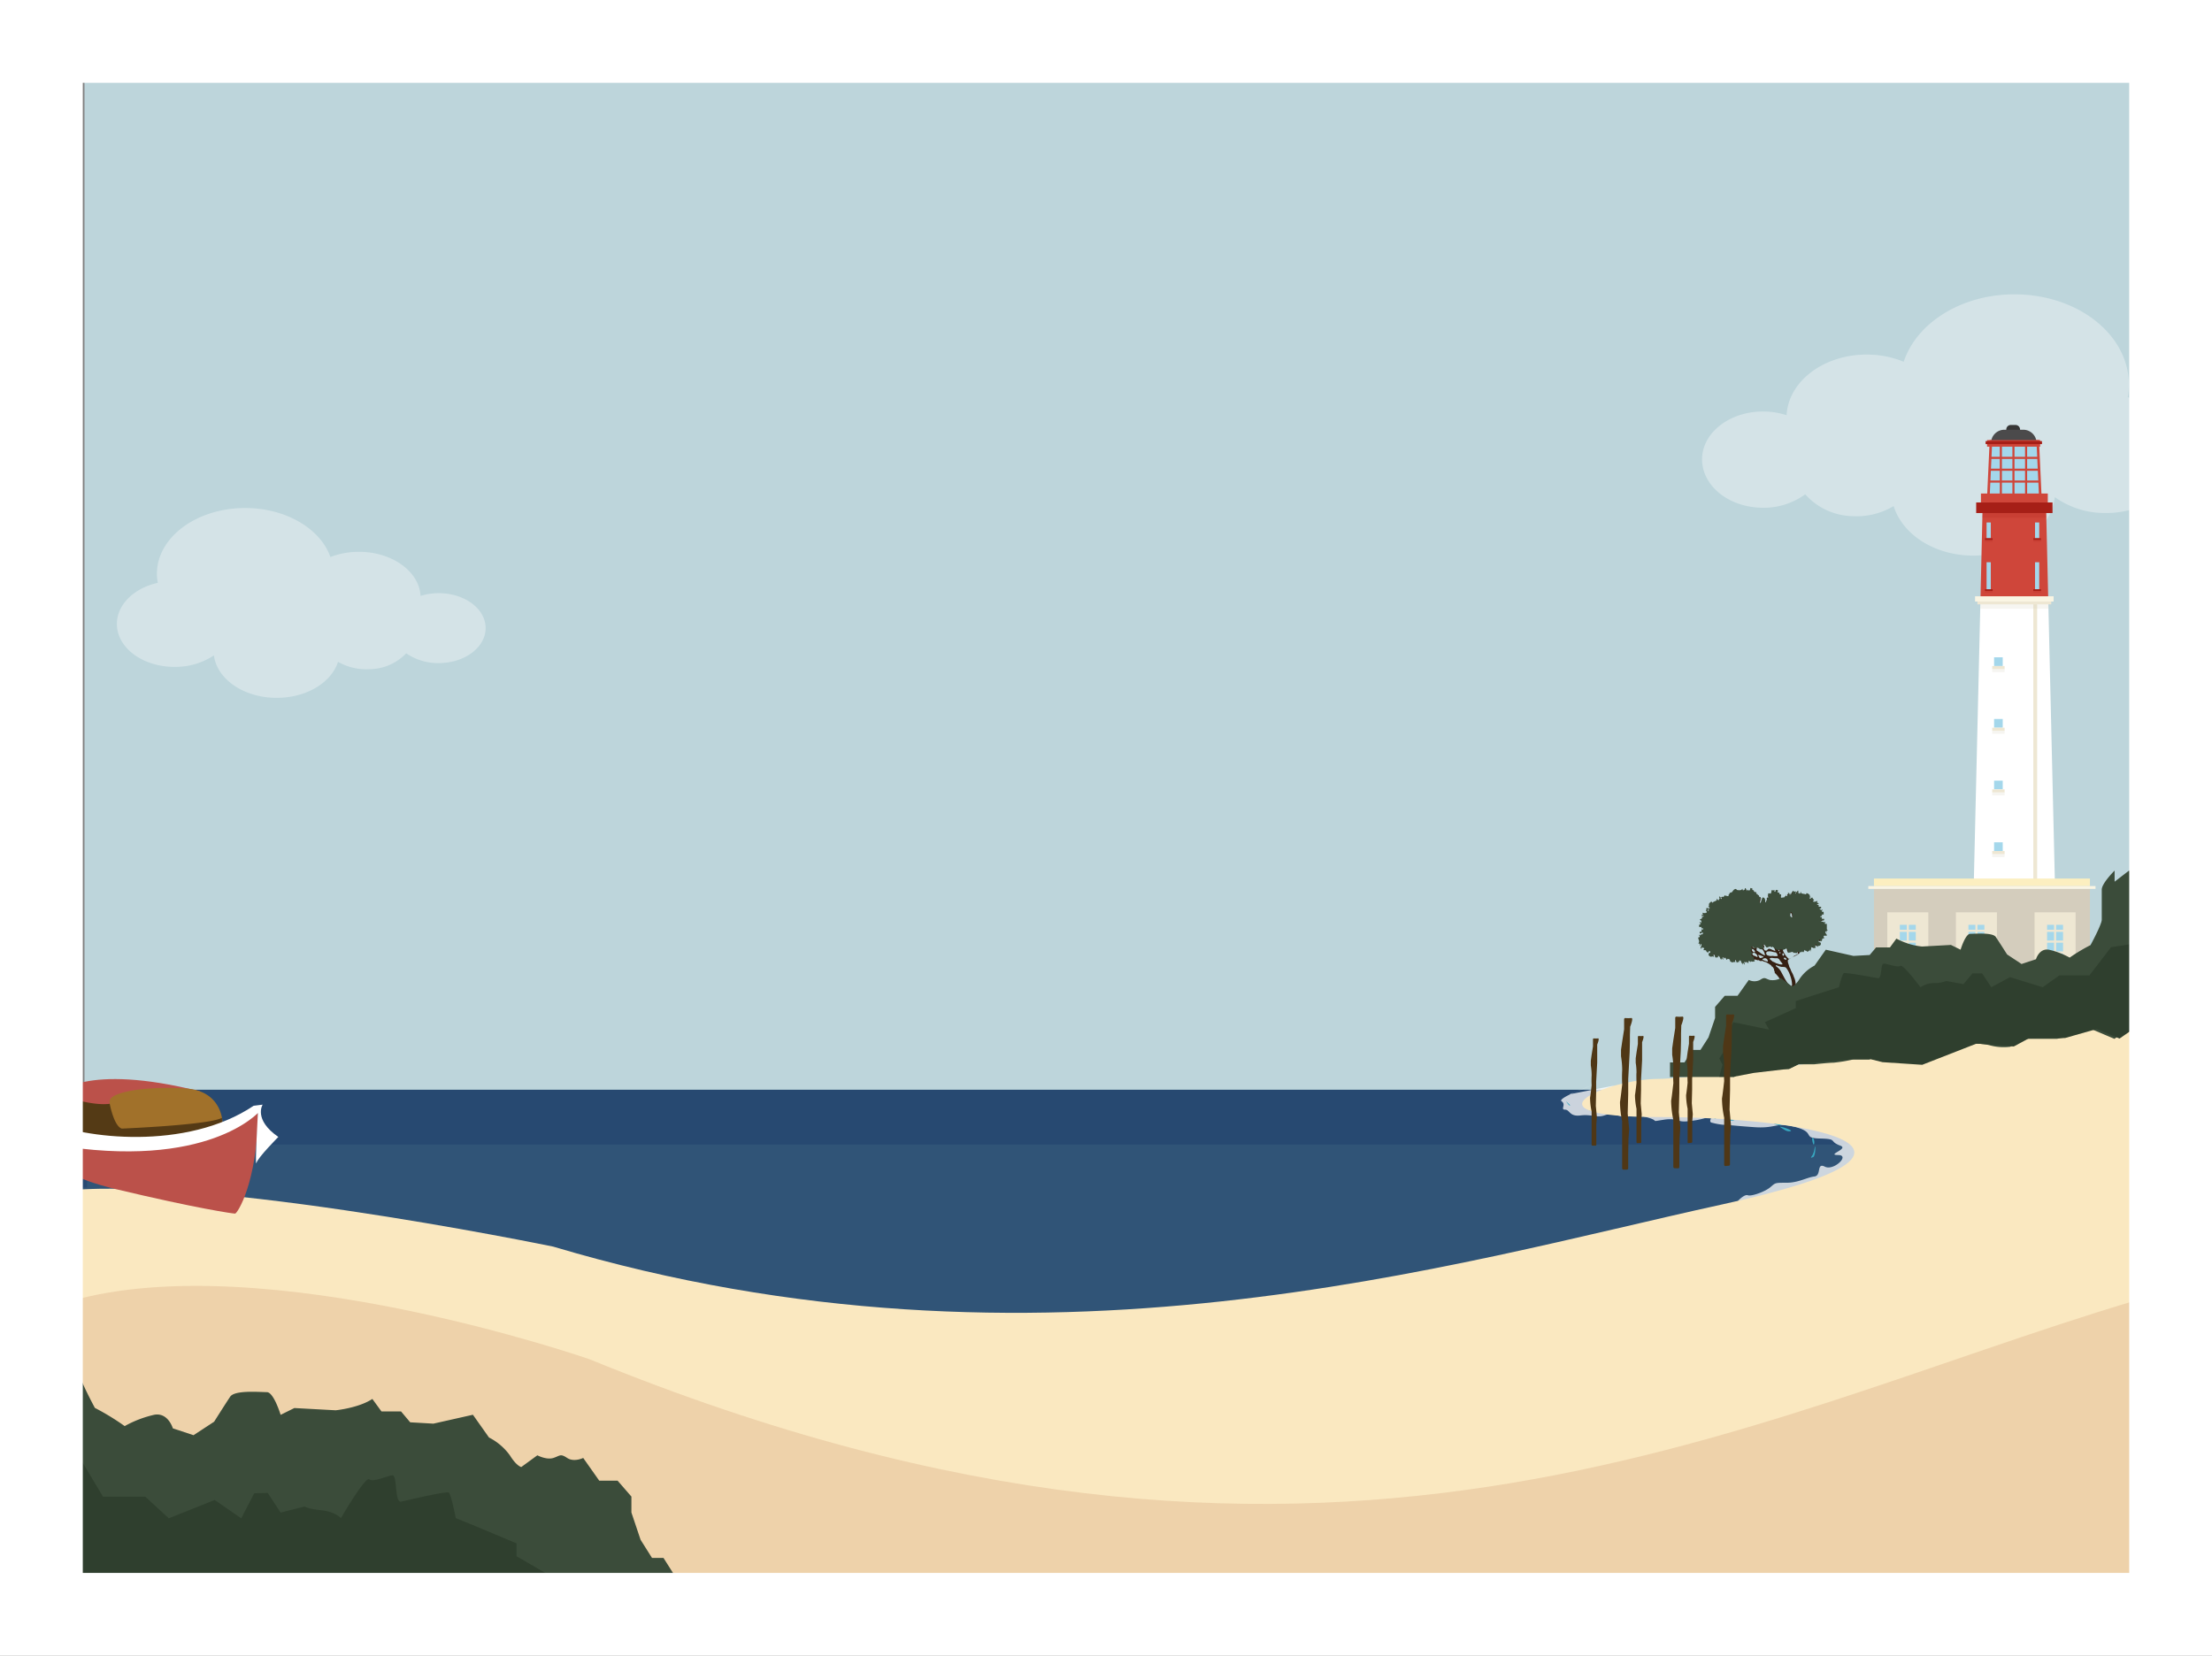 <svg xmlns="http://www.w3.org/2000/svg" xmlns:xlink="http://www.w3.org/1999/xlink" viewBox="0 0 530.08 396.85"><rect x="0" y="0" width="530.08" height="396.85" fill="#808080" stroke="none"/><defs><clipPath id="clip-path"><rect x="9.33" y="14.59" width="511.39" height="368.1" fill="none"/></clipPath><clipPath id="clip-path-2"><path d="M414.54,234.64l6-4.09-.29-1,.11-.49-.24-.6-.33-.87.44-.18.19-.17a1.69,1.69,0,0,1,.55-.07,1.11,1.11,0,0,0,.46-.08l.27.43.62-.1.26-.05,0-.73.25-.22.51.68.88-.24.42.24.15-.15,1.07.75,1-.13.52.09.67-.31.41.23s-.12,1,.16.79a2.38,2.38,0,0,1,.95-.18l.38.18.64.08.19-.33.62.18.54,0,2.08,1,4.73-3.87-.29-9.85-9.72-4-15.08.77-9.69,4.3,2.76,15.76Z" fill="none"/></clipPath></defs><g style="isolation:isolate"><g id="Cap_Ferret" data-name="Cap Ferret"><g clip-path="url(#clip-path)"><rect id="ciel" x="19.85" y="13.86" width="492.83" height="254.59" transform="matrix(1, 0, 0, 1, 0.39, -0.73)" fill="#bdd5db"/><polygon id="eau" points="377.31 261.19 19.51 261.19 19.91 359.11 508.39 359.11 507.99 261.19 377.31 261.19" fill="#274971"/><polygon id="eau-2" data-name="eau" points="378.62 266.04 20.82 266.04 21.22 359.11 509.71 359.11 509.31 266.04 378.62 266.04" fill="#274971"/><polygon id="eau-3" data-name="eau" points="378.62 274.33 20.82 274.33 21.22 359.11 509.71 359.11 509.31 274.33 378.62 274.33" fill="#305477"/><polygon id="eau-4" data-name="eau" points="376.91 284.65 19.11 284.65 19.51 358.99 507.99 358.99 507.59 284.65 376.91 284.65" fill="#305477"/><path d="M381.41,260.17s-8.36,3.05-7.19,3.8-.36,2,.82,2,1,1.72,3.7,1.39,3.81.62,5.71,0,1.8-.43,3.91.2.42,0,2.74,0,.53-.6,3.69.28.32,1.09,3.91.55,3.06.8,6.22.3a18.26,18.26,0,0,0,4.12-.83c2.22-.64-.21,1.07,1.37,1.28a15.15,15.15,0,0,0,2.53.45c1.17,0,2.12.21,7.5.58s5.06-1.33,9.92,0,1.37,2.62,5.8,2.72,1.93.64,4.86,1.71c2.11.78-3.49,2.25-.53,2.25s-1.06,3.86-3.17,2.79-.74,2.14-2.53,2.35-3.8,1.5-6.65,1.5-2.64,0-3.9,1.07-4.54,2.25-5.39,1.93-2.42,1.4-2.42,1.4H435.9l22-15.36-32.55-9.24-39-3-10.26,2" fill="#fff" opacity="0.76"/><path d="M381.11,266c1,.21,1.29.37.87.41S379.47,265.67,381.11,266Z" fill="#37a7c0"/><polygon id="eau-5" data-name="eau" points="376.91 297.74 19.11 297.74 19.51 359.05 507.99 359.05 507.59 297.74 376.91 297.74" fill="#305477"/><path d="M434.36,273.69c-.19-.77-.14-1.35.23-.76S434.74,275.27,434.36,273.69Z" fill="#37a7c0"/><path d="M426.81,270.29c-1.29-.74,3.24.65,2.27.84S427.46,270.66,426.81,270.29Z" fill="#37a7c0"/><path d="M412.6,268c2.18,1,3,.47,3,.47S411.67,267.58,412.6,268Z" fill="#37a7c0"/><path d="M411.38,267.61s.67.36,0,.4.11.33-.68,0S407.62,267.53,411.38,267.61Z" fill="#37a7c0"/><path d="M399.76,267a5.33,5.33,0,0,0-2.23-.49C396.49,266.58,398.44,267.14,399.76,267Z" fill="#37a7c0"/><path d="M375.35,264c-.25-.28.64,1.11.86,1S375.65,264.37,375.35,264Z" fill="#37a7c0"/><path d="M425.05,269.28c-1-.4,2.56.35,1.8.45A3.21,3.21,0,0,1,425.05,269.28Z" fill="#37a7c0"/><path d="M434.17,277.09s.42-.32.69-1.91.28,1.87-.34,2.15S433.89,277.53,434.17,277.09Z" fill="#37a7c0"/><path id="sable" d="M512.67,244.88S409.1,258.6,397.37,258.6s-34.36,9.14,0,9.14,77.93,7.31,15.09,21-163.41,44.8-279.89,10.06c0,0-91.84-19-122.66-12.56l8.46,96.42h494.3Z" fill="#fae8c0"/><path d="M509.89,95.22a15.26,15.26,0,0,0,.23-1.8c.85-12-10.72-22.17-25.85-22.84C471,70,459.44,76.94,456.2,86.71a23,23,0,0,0-7.81-1.7c-10.58-.47-19.65,5.93-20.24,14.29a1.69,1.69,0,0,1,0,.23,17.6,17.6,0,0,0-4.85-.88c-8.05-.36-15,4.51-15.4,10.87s5.72,11.81,13.77,12.16a16.92,16.92,0,0,0,10.93-3.2A15.65,15.65,0,0,0,444,123.72a17.28,17.28,0,0,0,9.79-2.42c2,6.48,9.13,11.46,18,11.85,10.56.47,19.64-5.76,20.62-14a20.52,20.52,0,0,0,11.25,3.8c9.89.43,18.36-5.55,18.92-13.36C523.07,102.92,517.63,97.07,509.89,95.22Z" fill="#fff" opacity="0.34"/><g id="phare"><rect x="449.07" y="213.06" width="51.76" height="24.37" fill="#d4cdbd"/><path d="M481.85,101.86H483a1.08,1.08,0,0,1,1.08,1.08v1.12a0,0,0,0,1,0,0h-3.3a0,0,0,0,1,0,0v-1.12A1.08,1.08,0,0,1,481.85,101.86Z" fill="#363636"/><polygon points="488.04 106.2 482.71 106.2 477.39 106.2 476.79 119.36 488.64 119.36 488.04 106.2" fill="#a4d7eb"/><polygon points="488.7 120.69 488.64 119.36 476.79 119.36 476.73 120.69 475.13 120.69 474.59 143.87 490.84 143.87 490.3 120.69 488.7 120.69" fill="#cf463a"/><polygon points="488.62 105.48 482.71 105.48 476.81 105.48 476.14 120.08 489.29 120.08 488.62 105.48" fill="#cf463a"/><polygon points="488.04 106.2 482.71 106.2 477.39 106.2 476.79 119.36 488.64 119.36 488.04 106.2" fill="#a4d7eb"/><polygon points="474.59 143.87 473.01 211.03 492.42 211.03 490.84 143.87 474.59 143.87" fill="#fff"/><rect x="487.26" y="144.52" width="0.92" height="66.52" fill="#eee7d3"/><rect x="473.57" y="120.43" width="18.29" height="2.54" fill="#a61f17"/><rect x="474.71" y="118.29" width="16.02" height="2.14" fill="#cf463a"/><path d="M480.33,103h4.51a3.2,3.2,0,0,1,3.2,3.2v0a0,0,0,0,1,0,0H477.13a0,0,0,0,1,0,0v0A3.2,3.2,0,0,1,480.33,103Z" fill="#4b4a4b"/><rect x="476.06" y="125.23" width="1.01" height="3.78" fill="#a4d7eb"/><rect x="476.06" y="134.76" width="1.01" height="6.67" fill="#a4d7eb"/><rect x="475.66" y="129.01" width="1.85" height="0.41" fill="#a61f17"/><rect x="475.66" y="141.23" width="1.85" height="0.41" fill="#a61f17"/><rect x="487.67" y="125.23" width="1.01" height="3.78" fill="#a4d7eb"/><rect x="487.67" y="134.76" width="1.01" height="6.67" fill="#a4d7eb"/><rect x="487.26" y="129.01" width="1.85" height="0.41" fill="#a61f17"/><rect x="487.26" y="141.23" width="1.85" height="0.41" fill="#a61f17"/><rect x="475.66" y="129.41" width="1.85" height="0.41" fill="#a61f17" opacity="0.16" style="mix-blend-mode:multiply"/><rect x="475.66" y="141.63" width="1.85" height="0.41" fill="#a61f17" opacity="0.16" style="mix-blend-mode:multiply"/><rect x="487.26" y="129.41" width="1.85" height="0.41" fill="#a61f17" opacity="0.16" style="mix-blend-mode:multiply"/><rect x="487.26" y="141.63" width="1.85" height="0.41" fill="#a61f17" opacity="0.16" style="mix-blend-mode:multiply"/><rect x="473.3" y="142.92" width="18.82" height="1.26" fill="#faf5e3"/><rect x="473.86" y="144.18" width="17.7" height="0.68" fill="#eee7d3"/><polygon points="474.55 145.92 490.88 145.92 490.87 144.86 474.56 144.86 474.55 145.92" fill="#d4cdbd" opacity="0.2" style="mix-blend-mode:multiply"/><rect x="477.86" y="157.55" width="2.07" height="2.09" fill="#a4d7eb"/><rect x="477.41" y="159.64" width="2.97" height="0.73" fill="#eee7d3"/><rect x="477.86" y="172.33" width="2.07" height="2.09" fill="#a4d7eb"/><rect x="477.41" y="174.42" width="2.97" height="0.73" fill="#eee7d3"/><rect x="477.86" y="187.11" width="2.07" height="2.09" fill="#a4d7eb"/><rect x="477.41" y="189.2" width="2.97" height="0.73" fill="#eee7d3"/><rect x="477.86" y="201.89" width="2.07" height="2.09" fill="#a4d7eb"/><rect x="477.41" y="203.98" width="2.97" height="0.73" fill="#eee7d3"/><rect x="477.41" y="160.37" width="2.97" height="0.73" fill="#d4cdbd" opacity="0.2" style="mix-blend-mode:multiply"/><rect x="477.41" y="175.15" width="2.97" height="0.73" fill="#d4cdbd" opacity="0.2" style="mix-blend-mode:multiply"/><rect x="477.41" y="189.93" width="2.97" height="0.73" fill="#d4cdbd" opacity="0.2" style="mix-blend-mode:multiply"/><rect x="477.41" y="204.71" width="2.97" height="0.73" fill="#d4cdbd" opacity="0.2" style="mix-blend-mode:multiply"/><rect x="479.23" y="106.81" width="0.5" height="11.73" fill="#cf463a"/><rect x="482.25" y="106.81" width="0.5" height="11.73" fill="#cf463a"/><rect x="485.28" y="106.81" width="0.5" height="11.73" fill="#cf463a"/><rect x="476.99" y="109.49" width="11.44" height="0.51" fill="#cf463a"/><rect x="476.73" y="112.33" width="11.83" height="0.51" fill="#cf463a"/><rect x="476.73" y="115.17" width="11.96" height="0.51" fill="#cf463a"/><rect x="449.07" y="210.58" width="51.76" height="1.81" fill="#fcefc0"/><rect x="447.72" y="212.38" width="54.45" height="0.68" fill="#faf5e3"/><rect x="449.07" y="233.79" width="51.76" height="4.74" fill="#bbb091"/><rect x="448.52" y="233.79" width="52.85" height="0.72" fill="#faf5e3"/><rect x="453.77" y="220.17" width="6.83" height="13.2" fill="#a4d7eb" stroke="#eee7d3" stroke-miterlimit="10" stroke-width="3"/><rect x="456.94" y="220.17" width="0.5" height="13.2" fill="#eee7d3"/><rect x="453.77" y="222.85" width="6.83" height="0.51" fill="#eee7d3"/><rect x="453.77" y="225.44" width="6.83" height="0.51" fill="#eee7d3"/><rect x="453.77" y="228.04" width="6.83" height="0.51" fill="#eee7d3"/><rect x="453.77" y="230.63" width="6.83" height="0.51" fill="#eee7d3"/><rect x="452.85" y="232.86" width="8.57" height="0.93" fill="#eee7d3"/><rect x="489.06" y="220.17" width="6.83" height="13.2" fill="#a4d7eb" stroke="#eee7d3" stroke-miterlimit="10" stroke-width="3"/><rect x="492.23" y="220.17" width="0.5" height="13.2" fill="#eee7d3"/><rect x="489.06" y="222.85" width="6.83" height="0.51" fill="#eee7d3"/><rect x="489.06" y="225.44" width="6.83" height="0.51" fill="#eee7d3"/><rect x="489.06" y="228.04" width="6.83" height="0.51" fill="#eee7d3"/><rect x="489.06" y="230.63" width="6.83" height="0.51" fill="#eee7d3"/><rect x="488.14" y="232.86" width="8.57" height="0.93" fill="#eee7d3"/><rect x="470.21" y="220.17" width="6.83" height="13.2" fill="#a4d7eb" stroke="#eee7d3" stroke-miterlimit="10" stroke-width="3"/><rect x="473.38" y="220.17" width="0.5" height="13.2" fill="#eee7d3"/><rect x="470.21" y="222.85" width="6.83" height="0.51" fill="#eee7d3"/><rect x="470.21" y="225.44" width="6.83" height="0.51" fill="#eee7d3"/><rect x="470.21" y="228.04" width="6.83" height="0.51" fill="#eee7d3"/><rect x="470.21" y="230.63" width="6.83" height="0.51" fill="#eee7d3"/><rect x="469.29" y="232.86" width="8.57" height="0.93" fill="#eee7d3"/><rect x="476.18" y="105.48" width="12.72" height="1.58" fill="#cf463a"/><polygon points="475.05 124.13 490.38 124.13 490.35 122.97 475.08 122.97 475.05 124.13" fill="#a61f17" opacity="0.16" style="mix-blend-mode:multiply"/><rect x="475.83" y="105.73" width="13.51" height="0.72" fill="#a61f17"/><rect x="452.85" y="233.92" width="8.57" height="1.48" fill="#d4cdbd" opacity="0.53" style="mix-blend-mode:multiply"/><rect x="488.14" y="233.92" width="8.57" height="1.48" fill="#d4cdbd" opacity="0.53" style="mix-blend-mode:multiply"/><rect x="469.29" y="233.92" width="8.57" height="1.48" fill="#d4cdbd" opacity="0.53" style="mix-blend-mode:multiply"/></g><path d="M433.43,227.42l.08.39h.15l0,0c-.17-.25.14-.35.08-.59s.08-.26.15-.37.12,0,.2,0l.06.21.4.09c.17,0,.2,0,.17-.23s0-.27-.05-.4a.3.3,0,0,1,.06-.25.3.3,0,0,1,.1-.07s.05.07.06.11,0,.19.1.25a.28.28,0,0,1,0,.14c0,.06,0,.13,0,.15s.08-.05.08-.12,0-.06,0-.1l.17,0,.13.25.06-.26a.48.48,0,0,0,.53-.28.45.45,0,0,0,0-.36.26.26,0,0,0-.22-.17c-.21,0-.24-.06-.27-.26l.19-.4c.16,0,.06.25.15.36.09,0,.17,0,.18.15l.27-.28V225a.62.62,0,0,1,.54-.25.72.72,0,0,1-.15-.56l.27-.06c.08,0,.17,0,.25.05s.1,0,.17,0c0-.21,0-.37-.16-.47a.47.47,0,0,1-.08-.14l-.11-.25.15-.22.21.39,0,0-.05-.46.25-.06c0-.2-.15-.2-.18-.29s0-.42,0-.61v-.53l-.43,0c-.13-.21.16-.28,0-.51l-.23.17a1.18,1.18,0,0,0-.29-.16,1,1,0,0,0-.34,0l-.05-.42c.17-.06.17-.06.26.15.39,0,.47,0,.4-.4-.17-.08-.39.15-.55-.16l.06-.21c-.14-.17-.21.07-.35,0l0-.23.32-.07v-.33l.42,0c0-.2,0-.35,0-.51a.14.14,0,0,0-.15-.13l-.24,0c-.14-.23.11-.27.09-.46s-.21,0-.3.13l-.1-.19c-.19,0-.19,0-.26-.17.14-.09.36,0,.4-.32a.23.23,0,0,0-.29-.14,2.51,2.51,0,0,1-.3,0l0-.37a.2.2,0,0,0-.25-.06c-.07,0-.16,0-.17-.16l.23,0,.21-.07c-.1-.24-.26-.18-.38-.21s.15-.31,0-.45a1.32,1.32,0,0,1-.86.19l-.06-.24.22-.11a.86.86,0,0,0-.13-.2.46.46,0,0,1-.22-.39.5.5,0,0,0-.5.3l-.3-.26.41-.31c-.32-.09-.32-.09-.29-.3l-.28-.38c-.1-.16-.26-.1-.38-.19s-.09,0-.11.06-.12.18-.2.29c-.13-.2-.32-.18-.5-.21a3.88,3.88,0,0,1-.49-.11l-.08-.31c-.18,0-.09.19-.12.31l-.29.08-.07-.18-.12.08c0-.19,0-.34,0-.49a.48.48,0,0,0-.08-.16l-.23.25c.1.25-.12.3-.19.45s-.11,0-.12,0a.35.35,0,0,1,0-.2c0-.06.09-.09.15-.15-.2-.15-.33-.14-.43,0l-.3-.28a.67.67,0,0,0-.23.53c0,.1,0,.2-.08.24s-.15,0-.19-.14-.05,0-.1-.08l0,.37-.2.05-.07-.31-.2-.11c-.1-.05-.18,0-.15.14s.1.27,0,.38-.21.25-.37.23,0-.27-.18-.3v.27c-.07.07-.13.15-.21.22s-.06.08-.1.09l-.69.09-.16-.32c.18-.09.19-.26.1-.47-.1-.05-.24.06-.32-.11a1.86,1.86,0,0,1-.08-.32l-.4,0,.13-.56-.45-.08c-.1.1-.1.1-.13.43l-.25,0c-.11-.14.11-.28,0-.42a.49.49,0,0,1-.6.05,2.77,2.77,0,0,0-.1.5,1.23,1.23,0,0,1-.18.39c-.21-.18-.39-.09-.57,0l0,.59.24,0c0,.23-.11.36-.22.28s-.19,0-.27,0-.06,0-.11.06a.72.72,0,0,1,.14.56l-.21-.1c0,.1,0,.2,0,.3s0,.21-.12.22-.15-.08-.16-.2a1.64,1.64,0,0,1,0-.23s0-.1,0-.13-.09-.13-.12-.2a2.13,2.13,0,0,1,0-.25l-.45-.11a7,7,0,0,0-.42,1.19c-.11.1-.2,0-.28-.07s0-.19,0-.3a1.79,1.79,0,0,1,.11-.35.88.88,0,0,0,0-.29c0-.11.19,0,.14-.26h-.35l-.07-.4a.32.32,0,0,1-.31-.3l-.23.09c-.13-.2,0-.48-.18-.59l-.39.09-.08-.47H420c-.11-.15,0-.27,0-.44a1.85,1.85,0,0,1-.23,0c-.08,0-.16,0-.25-.07v.19a.57.57,0,0,1-.24.41c-.09,0-.16,0-.22-.09s-.24-.16-.28.14c-.09.08-.14-.06-.2-.11s0-.14,0-.24c-.16-.28-.16-.28-.31-.25v.27c-.15.09-.26.3-.48.21l-.08-.35a.92.92,0,0,0-.14.15.22.22,0,0,1-.22.15c-.19,0-.38.1-.57,0h0c-.19.08-.33,0-.47-.19a.23.23,0,0,0-.18-.07.74.74,0,0,0-.47.29c-.06.07-.13.11-.2.18l0,.17c-.22.1-.41.27-.67.22,0,.22-.07.37-.24.41v.33c-.15,0-.28.12-.43,0s-.1,0-.16,0a.26.26,0,0,1-.12-.05c-.15-.13-.15-.13-.23,0l-.08.17a.88.88,0,0,0-.28-.06c-.06,0-.1.09-.16.15a1.3,1.3,0,0,1,.11.19,1.18,1.18,0,0,1,0,.22l-.33-.13,0-.31-.32-.19c-.09.16,0,.27.09.37l-.18.49a.18.18,0,0,1-.23-.08,3.49,3.49,0,0,0-.27-.26v.4l-.72.33a.31.31,0,0,0-.07.09l-.13.17-.19-.25a.14.14,0,0,0-.22,0,1.75,1.75,0,0,0-.33.28c0,.06-.13.11-.11.25a.53.53,0,0,1-.05.2l.11.19-.23.12c.12.1.18.29.35.23,0,.25-.15.41-.27.27s-.33-.14-.52-.09l0,.52-.14.09.26.17,0,.22c-.12.13-.33-.06-.37.25-.14-.17-.25-.21-.38-.15s-.08,0-.12,0-.11,0-.12,0,0,.14,0,.17.13.07.11.22l-.38.1c.08.15.15.23.27.21H409c.05.23-.08.17-.16.19l-.28,0,.14.28a.59.59,0,0,1-.51.26v.23a.59.59,0,0,1,.16.06c.18.11.19.17.1.4,0,0,0,.1,0,.13a.74.74,0,0,1-.09.12c0-.09-.05-.15-.08-.2a.1.1,0,0,0-.18,0,.11.11,0,0,0,.06.15.35.35,0,0,1,.11.1.12.12,0,0,1,0,.19,3.14,3.14,0,0,1-.31.18l.06.49.45-.05.08.33.34,0,0,.23c-.12.15-.23,0-.35,0a1.55,1.55,0,0,0,0,.22c0,.33,0,.43-.31.34h-.12l0,.4.42-.06a.11.11,0,0,0,.08-.07c0-.15.13-.11.22-.08.08.33,0,.41-.22.44l-.27,0c-.05.11-.07.22-.12.24s-.08-.16-.18-.19l-.1.13a1.07,1.07,0,0,1,.15.17,1.59,1.59,0,0,1,0,.26l-.34.1a2,2,0,0,0,.12.54.73.73,0,0,1,0,.69l-.09.16.3,0,.06.51c.06-.06.1-.09.11-.13s0-.13,0-.16.1-.16.15-.17.09.12.1.2l0,.29a.48.48,0,0,0-.17.43c0,.08.08.14.15.25a1.36,1.36,0,0,1,.06-.24c0-.07.09-.21.21-.08s.14,0,.22,0l.18.21-.17.3c0,.07.08.13.17.09s.32-.06.48.19c0,.05,0,.13.08.17a3.2,3.2,0,0,0,.27.22c0-.15.26-.12.21-.38l.3,0,.05.39-.33.07c0,.19-.14.35,0,.59,0,0,.1,0,.13.06.19.25.4.17.61.15s.25-.08.38.1a.55.55,0,0,0-.13-.54c.1-.16.21-.11.35-.1,0,.18,0,.35.07.53s.11.25.23.24l.46-.06,0-.34c.06,0,.12,0,.15,0a1.32,1.32,0,0,1,.37.58,1.91,1.91,0,0,0,.22.35l.14-.39.26.37c.11-.12.13-.17,0-.29a.5.5,0,0,1-.08-.32l.19,0,.1.36a.67.67,0,0,0,.16-.19c.05-.12.08-.15.18,0s.2.18.22.35.07.1.11.1a.15.15,0,0,0,.12-.09c.08-.18.08-.18.22-.11a1,1,0,0,0,.28.07c0,.12.18.21.14.42,0,0,0,.1.07.1s.19.14.27.16a.53.53,0,0,0,.45,0c.13-.12.22-.13.34,0h.07c0-.16,0-.32-.05-.48a.14.14,0,0,1,0-.12.17.17,0,0,1,.11,0s.11.12.11.18c0,.22.13.37.18.56.14,0,.17-.22.32-.17s.22-.08.32.1c-.13-.14-.1-.29-.11-.47.09,0,.18,0,.23,0s.22.14.24.32a.45.45,0,0,0,.09.21.58.58,0,0,1,.15.29s.06.08.12.16a2.19,2.19,0,0,1,0-.25,1.4,1.4,0,0,1,.12-.18,2.1,2.1,0,0,1,.14.24l.16.24c0-.18.07-.31-.05-.44a.15.15,0,0,1-.06-.11c0-.06,0-.12,0-.17s.09,0,.12,0,.11.11.16.16c.18-.2.24-.2.44,0l.09.09c.06.08.13.08.18,0s0-.11,0-.17,0-.15,0-.24l.28,0,.17.27.17-.23c.23.19.45.06.68.06s.18,0,.22.15c.1-.06.19-.11.3,0s.09,0,.14,0a.38.38,0,0,1,.38.12.2.2,0,0,0,.12.06c.13,0,.26.07.39,0s.23,0,.34.08a3,3,0,0,0,.48.15,3.55,3.55,0,0,1,.5.21,5.5,5.5,0,0,0,.48.28s.06.05.09.08.1.11.2.12.2.18.27.3.06.1.13.12a.41.41,0,0,1,.2.15,5,5,0,0,1,.29.5s.06.07,0,.09a.4.4,0,0,0,.14.39.33.33,0,0,1,0,.14.48.48,0,0,0,.21.43,8,8,0,0,1,1.37,1.85,1,1,0,0,0,.21.26,8.51,8.51,0,0,1,2.28,4.46c0,.05,0,.1,0,.18l.61,0a.7.7,0,0,1,.25,0,.51.51,0,0,0,.4-.16,1.24,1.24,0,0,1-.09-.66,1.77,1.77,0,0,0-.05-.51,6,6,0,0,1,0-1.52,1.61,1.61,0,0,0,0-.31c-.06-.53-.13-1-.2-1.58a3.73,3.73,0,0,0-.28-1,2.78,2.78,0,0,1-.16-.4,4.8,4.8,0,0,0-.39-.86,3.93,3.93,0,0,1-.32-.72,2.11,2.11,0,0,0-.26-.52.67.67,0,0,1-.06-.12,7.06,7.06,0,0,0-.28-.89,2,2,0,0,1-.08-.56.35.35,0,0,1,.08-.24.76.76,0,0,1,.23-.17l.24-.14.55-.33c.12-.07.27-.1.37-.25s.2-.12.31-.18a2.4,2.4,0,0,0,.27-.16.65.65,0,0,1,.35-.13c.31-.05.52-.29.4-.73a.3.3,0,0,1,0-.13c.12-.14.22,0,.32,0l.11-.23.16.19.22,0a.75.75,0,0,1,.26-.52l.12.25c.17-.09.28.07.41.2C433.32,227.82,433.29,227.6,433.43,227.42Zm-7.86,3.91.88.3a4.21,4.21,0,0,0,.48.12c.24,0,.49,0,.73.05a.52.52,0,0,1,.33.14,3.41,3.41,0,0,1,.4.57c.12.2.23.4.33.61s.24.58.34.88.19.62.26.94a6.54,6.54,0,0,1,.11.79,1.3,1.3,0,0,1-.06.65c-.16,0-.19,0-.39-.12a3,3,0,0,1-.76-.86,12.14,12.14,0,0,1-.8-1.36c-.22-.39-.42-.79-.64-1.19a3.61,3.61,0,0,0-1-1.13A.34.34,0,0,1,425.57,231.33ZM430.5,228c.15,0,.19.11.24.23a1.67,1.67,0,0,0,.08.2c.1.19.06.36-.11.42a1.54,1.54,0,0,0-.19.08,7.55,7.55,0,0,1-1.06.54l-.3.16c-.07,0-.14.09-.21.12s-.23.11-.29.06a3.75,3.75,0,0,1-.65-.67,7.3,7.3,0,0,1-.62-1,1.34,1.34,0,0,1-.15-.61l.62-.08,0-.22c.21-.14.26.15.39.23a.86.86,0,0,0,0,.27c0,.16.11.31.17.48s.17-.09.27-.17a1.15,1.15,0,0,1,.14.19c.07.12.14.12.17,0s.1-.11.17-.14a.35.35,0,0,0,.16-.06c.16-.14.3-.07.37.17s.12.26.26.12.21-.14.35,0,.12,0,.19,0ZM426,229.15a.26.26,0,0,1-.1,0,3.23,3.23,0,0,1-.88,0c-.24-.06-.48,0-.73,0a2.6,2.6,0,0,1-.71-.16.66.66,0,0,1-.28-.27c-.12-.18,0-.6.16-.62a2.25,2.25,0,0,1,1.18,0,4.41,4.41,0,0,0,.88.17.27.27,0,0,1,.1.06A1.24,1.24,0,0,1,426,229.15Zm1.14,2a1.45,1.45,0,0,1-.51,0c-.26,0-.49-.16-.75-.2s-.69-.37-1.06-.45l-.05-.05c-.17-.14-.33-.29-.5-.41a.37.37,0,0,1-.15-.38,2.28,2.28,0,0,1,.57-.07,4.14,4.14,0,0,0,1,.08.75.75,0,0,1,.74.37c.19.29.41.56.62.82A.36.36,0,0,1,427.13,231.16Zm-1.74-3.24c-.16,0-.32-.09-.47-.15l-.51-.22a1.87,1.87,0,0,0-.4-.13.54.54,0,0,0-.51.29c-.13.19-.32.15-.48.15s-.39-.37-.39-.6a.24.24,0,0,1,.07-.16s.06,0,.11-.08l-.16-.47c0-.1,0-.21,0-.27s.15,0,.21.07.32.43.49.64a1.23,1.23,0,0,1,.08.12.79.79,0,0,1,.15-.16c.18-.11.42,0,.59-.19h0c.13.12.33,0,.41.23h0l.1-.14c.07-.1.17-.12.25,0a.48.48,0,0,1,.12.16c.12.2.2.43.3.64A.22.22,0,0,1,425.39,227.92ZM422.94,229a1,1,0,0,1-.23-.07l-.71-.43c-.09-.05-.16-.13-.25-.19l-.66-.42c-.17-.12-.18-.22-.09-.46l-.11-.2c.23-.17.31-.17.54,0a.14.14,0,0,0,.1,0,.27.27,0,0,1,.25.12.38.38,0,0,0,.4.18.2.2,0,0,1,.16.06,2.46,2.46,0,0,1,.56,1.06A1,1,0,0,1,422.94,229Zm-1.76.35c-.09,0-.18,0-.24,0a3.18,3.18,0,0,0-.71-.32c-.16-.07-.21-.21-.29-.34a.29.29,0,0,1,0-.16.27.27,0,0,1,.33-.2,1.35,1.35,0,0,1,.74.51A.79.79,0,0,1,421.18,229.34Zm1.17.61v-.08a.74.74,0,0,0,.22-.1.69.69,0,0,1,1.05.71A3.34,3.34,0,0,1,422.35,230Zm7.09-10.74,0,0v.37c0,.13.18.21.1.39l-.09,0c-.37.06-.57-.21-.49-.67,0-.17.05-.35.08-.53C429.27,218.7,429.29,219.08,429.44,219.21Zm-8.14,9.68a1,1,0,0,1,.23,0,2.35,2.35,0,0,1,.43.13c.2.07.39.15.59.24,0,0,0,0,.08.09a1.54,1.54,0,0,1-.92.27Zm-1.49-1.23c0-.12.05-.21.14-.2a.52.52,0,0,1,.35.18c.08.1.15.2.23.29a.22.22,0,0,1,0,.23.11.11,0,0,1-.17.07,2.14,2.14,0,0,0-.22-.1A.59.59,0,0,1,419.81,227.66Zm7.76,1.85c.2,0,.34.12.48.23a.18.18,0,0,1,0,.27.25.25,0,0,1-.17,0,1.39,1.39,0,0,1-.28-.12.17.17,0,0,1-.12-.2A.55.55,0,0,1,427.57,229.51Zm-7.48-2.8a3.34,3.34,0,0,1,.4.25.34.34,0,0,1,.07.17c0,.14-.09.23-.19.17a4,4,0,0,1-.33-.24.26.26,0,0,1-.07-.19C420,226.82,420,226.77,420.09,226.71Zm7.05,2.11c0-.22,0-.32.11-.34s.25.15.27.31a.23.23,0,0,1-.18.28C427.23,229.09,427.17,229,427.14,228.82Zm-.82-.81a.76.76,0,0,1-.16-.2c0-.09,0-.2.11-.19a.13.13,0,0,1,.14.15C426.41,227.84,426.36,227.9,426.32,228Zm.22.11a1.06,1.06,0,0,1,.14.21c0,.09,0,.2-.11.2a.17.17,0,0,1-.14-.18A.92.92,0,0,1,426.54,228.12Zm-16.64-9.71a1.46,1.46,0,0,1,.13-.19c.07,0,.15,0,.17.14s-.05.21-.12.19S410,218.48,409.9,218.41ZM434,216.26c0,.11-.11.11-.17.07s0-.13-.07-.21C433.85,216.07,433.91,216.14,434,216.26Z" fill="#352013"/><path d="M409.9,218.41c.08.07.13.13.18.14s.13-.1.12-.19-.1-.18-.17-.14A1.46,1.46,0,0,0,409.9,218.41Z" fill="#fff"/><path d="M434,216.26c0-.12-.1-.19-.24-.14,0,.08,0,.18.07.21S433.92,216.37,434,216.26Z" fill="#fff"/><g clip-path="url(#clip-path-2)"><path d="M433.69,227.58l.09.41h.15l0,0c-.17-.26.14-.36.09-.61s.08-.28.15-.39.13,0,.21-.06l.06.23.42.09c.17,0,.2,0,.18-.24s0-.28-.05-.41a.26.26,0,0,1,.06-.26s.06-.07.1-.07.05.06.06.11,0,.2.1.25a.41.41,0,0,1,0,.15c0,.07-.05.14,0,.16s.08-.06.08-.13a.41.41,0,0,1,0-.1l.17,0,.14.26.07-.27a.49.49,0,0,0,.54-.29.42.42,0,0,0,0-.38.26.26,0,0,0-.23-.18c-.21,0-.24-.06-.27-.27l.19-.42c.17,0,.07.27.16.39.09-.06.18-.06.19.15l.28-.29v-.27a.66.66,0,0,1,.56-.25.75.75,0,0,1-.15-.59l.27-.06c.09,0,.18,0,.27.06s.11,0,.17,0c0-.22,0-.38-.16-.49s-.06-.09-.08-.14a2.27,2.27,0,0,1-.12-.26l.16-.23.21.4h0l-.06-.48.26-.07c0-.2-.15-.2-.18-.29V222c0-.18,0-.35,0-.55l-.45,0c-.14-.22.16-.3.05-.53l-.24.17a1.08,1.08,0,0,0-.3-.16,1.14,1.14,0,0,0-.36,0l-.05-.43c.18-.06.18-.06.28.15.4,0,.49-.05.41-.41-.18-.09-.41.16-.58-.16l.07-.22c-.14-.18-.22.07-.36,0l0-.25.34-.07v-.34l.43,0a4.66,4.66,0,0,0,0-.53c0-.08-.07-.15-.15-.13l-.25,0c-.15-.24.12-.28.09-.47s-.21,0-.31.13l-.11-.2c-.19,0-.19,0-.26-.17.14-.1.37,0,.42-.33a.28.28,0,0,0-.31-.16,1.47,1.47,0,0,1-.31,0l0-.37a.21.21,0,0,0-.26-.07c-.08,0-.17,0-.17-.16l.23-.05.22-.07c-.11-.25-.27-.19-.4-.22s.16-.32,0-.47a1.36,1.36,0,0,1-.9.2l-.05-.25.23-.11a1.08,1.08,0,0,0-.14-.21.47.47,0,0,1-.23-.41.52.52,0,0,0-.52.32l-.31-.27L434,215c-.33-.09-.33-.09-.3-.32s-.2-.25-.29-.39-.27-.1-.4-.2-.09,0-.12.07l-.19.3c-.14-.21-.34-.19-.53-.22a4.7,4.7,0,0,1-.51-.12l-.08-.32c-.19,0-.1.2-.13.32l-.29.09-.09-.19-.12.09c0-.2,0-.36,0-.52a.6.6,0,0,0-.08-.16l-.24.26c.11.26-.12.31-.2.46s-.11,0-.12,0a.4.4,0,0,1,0-.21c0-.07.09-.1.16-.16-.22-.16-.35-.14-.46,0l-.31-.29a.75.75,0,0,0-.24.56c0,.1,0,.2-.08.24s-.15,0-.2-.15-.05,0-.1-.08v.39l-.2,0-.07-.32-.21-.12c-.1,0-.19,0-.15.15s.1.29,0,.4-.22.26-.38.23,0-.28-.19-.31v.29l-.21.22s-.07.09-.11.09l-.72.1-.17-.33c.19-.1.2-.27.11-.49-.11,0-.26.07-.34-.12a2,2,0,0,1-.08-.33l-.41.05.13-.58-.47-.09c-.11.11-.11.11-.14.46l-.25,0c-.12-.15.11-.3,0-.44a.54.54,0,0,1-.63,0,2.82,2.82,0,0,0-.11.52c0,.13-.11.26-.18.41-.22-.2-.41-.1-.6-.06l0,.62.25.05c0,.24-.11.37-.22.29s-.2,0-.28.05l-.12.06a.69.69,0,0,1,.14.58l-.21-.1v.3c0,.12,0,.22-.12.23s-.15-.08-.17-.2,0-.16,0-.24a.32.32,0,0,0,0-.14c0-.07-.09-.13-.12-.21a1.87,1.87,0,0,1,0-.25l-.46-.12a6.56,6.56,0,0,0-.44,1.24c-.11.1-.21,0-.29-.07s0-.2,0-.32a2.17,2.17,0,0,1,.12-.36,1,1,0,0,0,0-.3c0-.12.2,0,.15-.27h-.37l-.07-.42a.33.33,0,0,1-.32-.31l-.23.09c-.14-.2,0-.49-.2-.61l-.4.09-.08-.49h-.33c-.12-.17,0-.29,0-.47a1,1,0,0,1-.24,0,1.71,1.71,0,0,1-.26-.07v.2a.61.61,0,0,1-.25.43c-.09,0-.16,0-.23-.1s-.25-.17-.28.15c-.11.08-.16-.06-.21-.12s0-.14,0-.24c-.16-.3-.16-.3-.32-.26v.28c-.16.09-.28.31-.51.22l-.08-.37c-.06.07-.12.1-.14.16a.27.27,0,0,1-.23.16c-.2,0-.4.1-.6,0h0c-.2.08-.34,0-.49-.2a.24.24,0,0,0-.19-.07.83.83,0,0,0-.49.3,1.33,1.33,0,0,1-.21.19v.17c-.23.11-.43.29-.7.24,0,.22-.08.38-.25.42v.35c-.15,0-.29.12-.45,0s-.11,0-.16,0a.35.35,0,0,1-.13-.05c-.16-.14-.16-.14-.24,0L413,215a1,1,0,0,0-.3-.06c-.06,0-.1.1-.16.16s.09.13.12.19a.8.8,0,0,1,0,.23l-.33-.14,0-.32-.33-.2c-.09.17,0,.28.09.39l-.19.51c-.05,0-.15.05-.24-.08a2.46,2.46,0,0,0-.28-.27v.41l-.75.35a.73.73,0,0,0-.08.09l-.13.18-.19-.26a.15.15,0,0,0-.24,0,1.3,1.3,0,0,0-.33.29c-.05.06-.14.12-.12.26a.41.41,0,0,1-.06.2l.12.21-.24.12c.13.1.19.31.37.24,0,.26-.16.42-.29.28s-.34-.14-.54-.1l0,.55-.15.09.27.18,0,.22c-.12.14-.35-.06-.39.27-.14-.18-.25-.22-.39-.15s-.08,0-.13-.05-.11,0-.11,0a.27.27,0,0,0,0,.18c.05.06.14.07.11.22l-.38.11c.07.16.14.24.27.22l.25,0c0,.25-.1.19-.17.21l-.3,0,.15.29a.65.65,0,0,1-.53.28v.23a.85.85,0,0,1,.17.06c.18.11.19.18.1.42,0,0,0,.1,0,.14a.9.9,0,0,1-.1.12,1.17,1.17,0,0,0-.08-.21.1.1,0,0,0-.18,0,.11.11,0,0,0,.06.16.35.35,0,0,1,.11.1c.05.07.06.15,0,.2s-.21.12-.33.19l.07.51.47-.06.08.35.36,0,0,.23c-.12.17-.24,0-.37,0a1.77,1.77,0,0,0,0,.23c0,.34-.05.44-.32.35h-.12l0,.41c.16,0,.3,0,.43-.06a.11.11,0,0,0,.08-.07c.05-.16.14-.12.23-.09.09.35,0,.43-.22.46l-.29,0c0,.11-.07.22-.12.25s-.08-.17-.18-.21l-.11.15a.83.83,0,0,1,.16.17,1.12,1.12,0,0,1,0,.27l-.35.11a2.83,2.83,0,0,0,.13.56.74.74,0,0,1,0,.71l-.09.17.31.05.06.52a.64.64,0,0,0,.12-.13s0-.13,0-.17.1-.16.16-.17.08.12.09.2,0,.2,0,.3a.49.49,0,0,0-.18.45c0,.08.09.15.16.26a1.3,1.3,0,0,1,.06-.25c0-.07.09-.22.22-.08s.15,0,.23,0l.18.22-.18.31c.06.08.09.14.18.1s.34-.07.51.19c0,.06,0,.14.08.18a3.45,3.45,0,0,0,.28.23c0-.16.27-.13.22-.39l.31,0,.05.39-.34.08c0,.2-.14.37,0,.62,0,0,.1,0,.14.06.19.26.41.18.62.15s.27-.08.41.11a.6.6,0,0,0-.14-.56c.1-.17.22-.11.36-.11,0,.19,0,.37.07.55s.12.27.25.25l.48-.06,0-.36c.06,0,.12,0,.15,0a1.41,1.41,0,0,1,.38.6,2.36,2.36,0,0,0,.23.37l.15-.41.27.38c.12-.12.13-.17,0-.29a.57.57,0,0,1-.08-.34l.2,0,.1.38c.07-.08.14-.13.16-.2s.09-.16.19,0,.21.18.23.36a.17.17,0,0,0,.12.1s.1,0,.12-.09.09-.18.23-.11a2.06,2.06,0,0,0,.29.07c0,.13.19.22.15.43,0,0,0,.1.07.11s.19.14.28.17.36.06.47,0,.23-.13.35,0,0,0,.08,0l-.06-.51a.3.3,0,0,1,0-.12.15.15,0,0,1,.12,0,.32.32,0,0,1,.11.18c0,.23.14.38.19.58.15,0,.18-.22.34-.17s.23-.09.33.1c-.13-.14-.1-.3-.12-.49.09,0,.19,0,.25,0s.22.14.24.34a.49.49,0,0,0,.1.22.48.48,0,0,1,.15.29s.06.09.12.17a2,2,0,0,1,0-.26,1.62,1.62,0,0,1,.13-.19c.06.1.1.18.15.25l.15.25c0-.18.08-.32,0-.45a.29.29,0,0,1-.07-.12,1.13,1.13,0,0,1,0-.18.26.26,0,0,1,.12,0,.87.87,0,0,1,.16.17c.19-.22.25-.22.46,0a.43.43,0,0,1,.09.1c.07.08.14.08.19,0s0-.12,0-.18,0-.15,0-.25l.3,0,.17.27.18-.23c.23.2.47.07.71.06s.18,0,.23.16c.1-.07.2-.12.31,0s.1,0,.15,0a.38.38,0,0,1,.39.12s.09.07.12.06.27.07.41,0,.24,0,.35.08a3.28,3.28,0,0,0,.51.15c.17.06.34.14.51.22a5,5,0,0,0,.5.29s.06.06.1.08.11.12.2.13.22.18.29.31.06.11.13.13a.36.36,0,0,1,.21.16c.11.16.21.34.31.51s0,.07,0,.09a.43.43,0,0,0,.14.42.29.29,0,0,1,0,.14.51.51,0,0,0,.22.45,7.71,7.71,0,0,1,1.42,1.93,1.44,1.44,0,0,0,.22.27,9,9,0,0,1,1.83,2.75,9.92,9.92,0,0,1,.55,1.88l0,.19.64,0a2.09,2.09,0,0,1,.25,0,.5.5,0,0,0,.42-.16,1.36,1.36,0,0,1-.09-.69,2.38,2.38,0,0,0-.05-.53,5.58,5.58,0,0,1,0-1.58c0-.11,0-.22,0-.32-.06-.55-.13-1.1-.2-1.65a3.78,3.78,0,0,0-.3-1c0-.14-.12-.27-.16-.42a5.49,5.49,0,0,0-.4-.89,3.43,3.43,0,0,1-.34-.75,2.79,2.79,0,0,0-.27-.55.45.45,0,0,1-.06-.12,7.6,7.6,0,0,0-.3-.92,2.25,2.25,0,0,1-.08-.58.45.45,0,0,1,.08-.26,1,1,0,0,1,.24-.17l.26-.15.57-.34c.13-.07.28-.1.38-.26s.21-.13.32-.19a1.69,1.69,0,0,0,.29-.17.76.76,0,0,1,.36-.14c.33,0,.54-.29.41-.75a.66.66,0,0,1,0-.13c.12-.15.23,0,.33,0l.11-.24.17.19.23,0a.77.77,0,0,1,.27-.54l.12.26c.18-.1.3.07.44.2C433.58,228,433.55,227.77,433.69,227.58Zm-5.42,8.31-.84-1.41-.66-1.24a3.47,3.47,0,0,0-1.07-1.17.37.37,0,0,1-.19-.41c.31.1.61.21.92.3a3,3,0,0,0,.49.13c.26,0,.51,0,.76,0a.58.58,0,0,1,.35.15,3.77,3.77,0,0,1,.42.6,4.71,4.71,0,0,1,.33.63c.13.3.25.6.36.91s.2.65.28,1a7.68,7.68,0,0,1,.11.82,1.54,1.54,0,0,1-.06.68c-.18,0-.2,0-.42-.13m1.59-8.62c.15,0,.2.12.25.24s.05.14.08.2.07.38-.11.45a.5.5,0,0,0-.2.08,8.13,8.13,0,0,1-1.1.56l-.31.16c-.08,0-.15.1-.22.13s-.24.11-.3.06a3.71,3.71,0,0,1-.68-.69,8.84,8.84,0,0,1-.65-1,1.39,1.39,0,0,1-.15-.63l.65-.08,0-.23c.23-.14.28.16.41.23a1,1,0,0,0,0,.29,3.79,3.79,0,0,0,.18.5c.12.09.17-.09.28-.17a1,1,0,0,1,.15.19c.06.12.14.12.17,0s.1-.12.18-.14a.46.46,0,0,0,.16-.07c.17-.14.31-.08.39.18s.12.26.27.13.22-.15.36,0a.43.43,0,0,0,.2,0ZM426,229.39a.37.37,0,0,1-.11,0,3.52,3.52,0,0,1-.92,0,6.11,6.11,0,0,0-.75,0,2.41,2.41,0,0,1-.74-.17.81.81,0,0,1-.3-.28c-.12-.19,0-.62.17-.65a2.36,2.36,0,0,1,1.24,0,4.61,4.61,0,0,0,.9.17.24.24,0,0,1,.11.06A1.29,1.29,0,0,1,426,229.39Zm1.18,2.08a1.35,1.35,0,0,1-.53,0,6.73,6.73,0,0,1-.77-.21c-.39-.06-.72-.39-1.11-.47,0,0,0,0-.06,0-.17-.14-.34-.3-.51-.42a.41.41,0,0,1-.16-.41,3.11,3.11,0,0,1,.59-.06,5.11,5.11,0,0,0,1,.08.75.75,0,0,1,.77.39c.2.3.43.57.65.85A.33.33,0,0,1,427.13,231.47Zm-1.8-3.36-.5-.16-.52-.23a2.3,2.3,0,0,0-.42-.14.57.57,0,0,0-.54.31c-.14.19-.33.16-.5.16s-.41-.39-.4-.63a.28.28,0,0,1,.07-.17s.07-.05.12-.09-.12-.32-.17-.48-.06-.22,0-.28.15,0,.21.07.35.45.52.67c0,.05.07.09.09.12a1.38,1.38,0,0,1,.15-.17c.19-.11.44,0,.61-.19h0c.14.12.35,0,.43.24h0a1.71,1.71,0,0,0,.11-.14.16.16,0,0,1,.26,0,.66.66,0,0,1,.12.17c.12.21.21.44.31.66A.24.24,0,0,1,425.33,228.11Zm-2.56,1.11a1.15,1.15,0,0,1-.24-.07c-.25-.14-.49-.3-.74-.45l-.26-.2c-.22-.14-.46-.28-.68-.44s-.19-.23-.1-.48l-.12-.21c.24-.17.33-.17.57,0a.21.21,0,0,0,.11,0,.26.26,0,0,1,.25.13.42.42,0,0,0,.42.18.23.23,0,0,1,.17.07,2.7,2.7,0,0,1,.58,1.1A1.08,1.08,0,0,1,422.77,229.22Zm-1.83.36c-.09,0-.19,0-.25,0a4,4,0,0,0-.74-.33c-.16-.07-.22-.22-.3-.36a.22.22,0,0,1,0-.16.28.28,0,0,1,.34-.21,1.46,1.46,0,0,1,.78.53A.84.84,0,0,1,420.94,229.58Zm1.21.64v-.08a1.63,1.63,0,0,0,.23-.11.59.59,0,0,1,.76,0,.61.61,0,0,1,.33.75A3.55,3.55,0,0,1,422.15,230.22ZM429.53,219l0,.05c0,.12,0,.25,0,.38s.19.21.1.4l-.09,0c-.39.07-.59-.21-.52-.7l.09-.55C429.36,218.5,429.38,218.9,429.53,219Zm-8.46,10.09a1.11,1.11,0,0,1,.23,0,3.88,3.88,0,0,1,.45.14,6.5,6.5,0,0,1,.61.25s.05,0,.09.09a1.6,1.6,0,0,1-1,.28Zm-1.55-1.29c0-.12,0-.21.14-.2a.56.56,0,0,1,.37.19l.23.3a.21.21,0,0,1,0,.24.12.12,0,0,1-.18.07,1.47,1.47,0,0,0-.22-.1A.62.62,0,0,1,419.52,227.83Zm8.07,1.93c.21,0,.35.13.5.24a.18.18,0,0,1,0,.28.27.27,0,0,1-.18,0,1.85,1.85,0,0,1-.29-.13.2.2,0,0,1-.13-.21C427.47,229.87,427.54,229.82,427.59,229.76Zm-7.79-2.92.42.26a.33.33,0,0,1,.07.18c0,.15-.09.25-.19.18a2.8,2.8,0,0,1-.35-.25.29.29,0,0,1-.07-.2S419.75,226.91,419.8,226.84Zm7.35,2.21c0-.23,0-.34.11-.36s.26.16.28.32a.25.25,0,0,1-.19.3C427.23,229.33,427.17,229.25,427.15,229.05Zm-.86-.85a1.19,1.19,0,0,1-.17-.21.15.15,0,0,1,.12-.2.14.14,0,0,1,.14.16A1,1,0,0,1,426.29,228.2Zm.23.11a1,1,0,0,1,.15.23.17.17,0,0,1-.12.2c-.07,0-.16-.1-.15-.19A.88.88,0,0,1,426.52,228.31Zm-17.32-10.1c.06-.09.09-.17.14-.2s.15,0,.17.14-.05.22-.12.2S409.28,218.28,409.2,218.21Zm25-2.24c0,.12-.12.12-.17.07s-.05-.14-.08-.22C434.13,215.77,434.19,215.84,434.23,216Z" fill="#3b4c3a"/></g><path id="foret" d="M400.2,258.07v-3.42h3.46l1.92-3h1.92l1.92-3L411,244v-2.66l2.31-2.66h3.07l2.7-3.8a3,3,0,0,0,2.69,0c1.15-.76,1.15-.38,2.3,0a4.14,4.14,0,0,0,2.69-.44l2.7,2s.77-.12,1.92-2a9.7,9.7,0,0,1,3.46-3l2.69-3.81,6.63,1.49,3.89-.22,1.53-1.82h3.33l1.54-2.11a16.34,16.34,0,0,0,6.15,1.9l6.92-.38,2.31,1.14s1.15-3.8,2.3-3.8,5.39-.38,6.15.76,2.7,4.18,2.7,4.18l3.46,2.29,3.46-1.15s.77-2.66,3.07-2.28a18.48,18.48,0,0,1,5,1.9,41.61,41.61,0,0,1,5-3s2.69-4.94,2.69-6.08v-7.22c0-1.52,3.08-4.56,3.08-4.56v2.66l3.46-2.66,2.38,1.52-.42,35L506.7,249l-5.39-2.28-3.84,1.14a26.44,26.44,0,0,1-4.61,1.14h-7.69l-3.46,1.9a12.64,12.64,0,0,1-5-.38,12,12,0,0,0-5.65,0l-4.73.78-5.77,1.52-5.77-.38H451l-3.08,1.52H444a37.54,37.54,0,0,1-4.62.76c-1.15,0-4.61.38-4.61.38H431l-2.3,1.14H418.27l-2.7,1.9H400.2Z" fill="#3b4c3a"/><path d="M513.74,220.28l-2.46,5.91-5.39.84-5.18,6.75h-7.2l-4,2.85-7.82-2.42-4.51,2.42L475,233.3l-2.3,0-2.18,2.59-4.09-.76a7.66,7.66,0,0,1-2.87.5,5.89,5.89,0,0,0-3.34,1s-4.17-5.6-4.83-5.13-3.21-.55-4-.52-.31,3.67-1.42,3.47-7.74-1.43-8.13-1.19-1.17,3.37-1.17,3.37l-4.09,1.3-6.24,2v1.71L422.94,245l1,1.79L415.34,245l-1.56,3.12V251L412,253.69l.78,1.53-.78,2.86h3.51l4.73-.91,8.52-1,2.34-1.14,13.26-1.15h3.9l2.87.71,9.51.63,13-5.08,8.94.69,3.51-1.9,8.78-.13,7.59-2.16,5.46,2.29,5.5-3.81Z" fill="#2f3f2e"/><path id="sable-2" data-name="sable" d="M511.37,311.83c-94.55,28.31-194.72,85.73-370,14,0,0-78-27.21-124.36-14l1.6,70.76,494,.19" fill="#eed2aa"/><g id="piquets"><path d="M381.6,274.59a.21.21,0,0,1-.19-.23v-7.92a.11.11,0,0,0,0-.05,16.87,16.87,0,0,1-.37-3.26c.12-.65.35-2.72.38-3v0a21.85,21.85,0,0,1,0-2.43,15.13,15.13,0,0,0-.2-2.34v-1.11l.2-1.44.32-2v-1.68a.22.22,0,0,1,.2-.24,4.9,4.9,0,0,0,1,0c.42-.07-.08,1.23-.19,1.48a.34.34,0,0,0,0,.1l0,1.25v1.14l0,1.84-.25,4.57v2.49l-.08,3.31v0l.25,2.63v.05l-.13,1.73h0l0,2.44v2.44a.21.21,0,0,1-.19.23Z" fill="#4f3716"/><path d="M392.36,274a.22.22,0,0,1-.19-.24v-8a17.06,17.06,0,0,1-.37-3.26c.12-.65.35-2.73.37-3v0c0-.22-.07-2.06,0-2.42a15.21,15.21,0,0,0-.19-2.35v-1.07a.06.06,0,0,1,0,0l.2-1.43.32-2v-1.68c0-.14.09-.25.2-.24a5,5,0,0,0,1,0c.41-.07-.09,1.23-.19,1.49a.3.3,0,0,0,0,.1l0,1.24v1.15l0,1.83-.25,4.58v2.49l-.08,3.31s0,0,0,0l.24,2.63s0,0,0,0l-.12,1.73v0l0,2.43v2.44a.22.22,0,0,1-.19.24Z" fill="#4f3716"/><path d="M404.6,274c-.1,0-.18-.11-.18-.24V265.8a.43.43,0,0,0,0-.05,17.06,17.06,0,0,1-.37-3.26c.12-.65.35-2.73.37-3a.09.09,0,0,0,0,0,21.67,21.67,0,0,1,0-2.42,16.49,16.49,0,0,0-.2-2.35V253.6l.2-1.43.32-2v-1.68c0-.14.09-.25.2-.24a5,5,0,0,0,1,0c.41-.07-.08,1.23-.19,1.49a.3.3,0,0,0,0,.1l0,1.24v1.15l0,1.83-.25,4.58v2.49l-.08,3.31v0l.24,2.63a.11.11,0,0,1,0,0l-.13,1.73v0l0,2.43v2.44a.22.22,0,0,1-.19.24Z" fill="#4f3716"/><path d="M389,280.35a.31.31,0,0,1-.27-.34V268.83a.17.17,0,0,0,0-.07,24,24,0,0,1-.52-4.61c.16-.92.49-3.85.53-4.18v-.06a32.64,32.64,0,0,1,0-3.43,20.86,20.86,0,0,0-.28-3.31V251.6l.29-2,.45-2.88v-2.37c0-.2.13-.35.28-.34a7.67,7.67,0,0,0,1.43,0c.59-.1-.12,1.73-.26,2.1a.28.28,0,0,0,0,.13l-.06,1.76v1.62l-.06,2.6-.35,6.46v3.52l-.12,4.67v.05l.35,3.72v.07l-.17,2.44v0l-.06,3.45V280a.31.31,0,0,1-.27.34Z" fill="#4f3716"/><path d="M401.26,280a.31.31,0,0,1-.27-.33V268.51a.22.22,0,0,0,0-.08,23.87,23.87,0,0,1-.52-4.6c.17-.92.49-3.85.53-4.18v-.06a32.64,32.64,0,0,1,0-3.43,20.89,20.89,0,0,0-.28-3.32v-1.51a.07.07,0,0,1,0-.05l.28-2,.45-2.88V244a.3.3,0,0,1,.28-.33,6.94,6.94,0,0,0,1.43,0c.59-.09-.12,1.74-.26,2.1a.35.35,0,0,0,0,.14l-.06,1.76v1.62l-.06,2.59-.35,6.47v3.52l-.12,4.67v.05l.35,3.72v.07l-.17,2.44v0l-.06,3.45v3.44a.31.31,0,0,1-.27.33Z" fill="#4f3716"/><path d="M413.45,279.49a.31.31,0,0,1-.27-.34V267.9a23.14,23.14,0,0,1-.53-4.61c.17-.91.49-3.84.53-4.18v-.06a32.46,32.46,0,0,1,0-3.42,22.2,22.2,0,0,0-.27-3.32.13.13,0,0,1,0-.06V250.8s0,0,0-.06l.28-2,.45-2.89s0,0,0-.06v-2.31c0-.19.12-.35.28-.34a6.81,6.81,0,0,0,1.42,0c.59-.1-.12,1.73-.26,2.1a.31.31,0,0,0,0,.13L415,247.1v1.62l-.05,2.59-.36,6.46v3.52l-.12,4.68a.11.11,0,0,0,0,0l.34,3.71a.17.17,0,0,1,0,.07l-.18,2.44v0l-.06,3.44v3.44a.31.31,0,0,1-.27.34Z" fill="#4f3716"/></g><path d="M13.74,262.8S1,264,9.91,270.19s12.18-4.95,12.18-4.95Z" fill="#7290a8"/><path d="M13.64,262.19s6.53-7.57,34.29-.6l-12.91,7-21.38-3.05Z" fill="#bb514a"/><path d="M53.31,268.91s-.1-7.39-8.68-8-18.68.61-18.37,3.25a23.84,23.84,0,0,1-.5,6.35l19.58,1.68Z" fill="#a1712a"/><path d="M10.85,268.7a11.63,11.63,0,0,0,2.79-6.51s7.81,3,12.66,2.38c0,0,1,5.38,2.89,5.94,0,0,21.08-.86,24-2.59l.11,5L19.7,278.82Z" fill="#543a15"/><path d="M8.34,272.43S8.09,280.32,27.67,285s28.17,5.89,28.67,5.89,5.38-7.38,5.52-24.63C61.86,266.26,57.4,277.1,8.34,272.43Z" fill="#bb514a"/><path d="M13.74,262.8s-11.91,1.7-2.89,5.9,33.78,7.18,49.93-3.66l2.16-.27s-2.29,3.56,3.76,7.74c0,0-4.84,4.86-5.25,6.22s.41-13,.41-13l.27.71s-12.25,14.23-49.4,7.92c0,0-19.54-7.11.91-12.13Z" fill="#fff"/><path id="foret-2" data-name="foret" d="M166.7,382.68v-4.9h-4.94L159,373.42h-2.75l-2.74-4.35-2.2-6.54v-3.82L148,354.9h-4.4l-3.84-5.45s-2.2,1.09-3.85,0-1.65-.54-3.29,0-3.85-.63-3.85-.63l-3.85,2.81s-1.1-.17-2.74-2.81a14,14,0,0,0-5-4.27l-3.85-5.45-9.47,2.13-5.56-.32-2.19-2.6H91.42l-2.19-3c-3.3,2.18-8.79,2.72-8.79,2.72l-9.9-.54-3.29,1.63s-1.65-5.44-3.3-5.44-7.69-.55-8.79,1.09-3.85,6-3.85,6L46.37,344l-4.95-1.64s-1.1-3.81-4.39-3.27a26.55,26.55,0,0,0-7.15,2.73,58.46,58.46,0,0,0-7.14-4.36s-3.85-7.08-3.85-8.72V318.4c0-2.18-4.39-6.54-4.39-6.54v3.82l-4.95-3.82L6.15,314l.6,50.12,7.75,5.45,7.69-3.27,5.5,1.64s4.94,1.63,6.59,1.63h11l4.94,2.72a18,18,0,0,0,7.15-.54,17.08,17.08,0,0,1,8.06,0l6.77,1.12,8.25,2.18,8.24-.55h5.49l4.4,2.18h5.49a53.68,53.68,0,0,0,6.6,1.09c1.64,0,6.59.55,6.59.55h5.49L126,380h14.84l3.84,2.72h22Z" fill="#3b4c3a"/><path d="M6.33,334.24,9.79,345l7.59,1.52,7.31,12.23H34.83l5.62,5.17,11-4.39,6.36,4.39,3.11-6,3.25-.08,3.07,4.71L73,361.09s.67.57,4,.9,4.7,1.88,4.7,1.88,5.89-10.15,6.81-9.3,4.53-1,5.61-.94.44,6.66,2,6.3,10.9-2.59,11.45-2.17,1.65,6.11,1.65,6.11l5.77,2.36,8.79,3.7V373l10.44,6.09-1.37,3.24L145,379.13l2.2,5.66V390l2.47,4.84-1.1,2.76,1.1,5.18h-4.95l-3.84-3.45H126l-3.3-2.07-18.68-2.08H98.57l-4.4-2.76-13.73.69-17.63-4.71-12.6,1.25-4.94-3.45-12.38-.24L22.19,382l-7.69,4.15-7.75-6.91Z" fill="#2f3f2e"/><path d="M37.82,139.7c-.08-.43-.14-.87-.18-1.31-.65-8.68,8.27-16.11,19.92-16.6,10.21-.42,19.13,4.62,21.62,11.72a18.84,18.84,0,0,1,6-1.23c8.15-.34,15.13,4.31,15.59,10.38,0,.06,0,.11,0,.17a14.34,14.34,0,0,1,3.73-.64c6.21-.26,11.52,3.27,11.86,7.89s-4.4,8.58-10.6,8.84a13.54,13.54,0,0,1-8.42-2.33,12.33,12.33,0,0,1-8.81,3.81A13.86,13.86,0,0,1,81,158.64c-1.52,4.71-7,8.33-13.85,8.61-8.14.34-15.13-4.18-15.89-10.17a16.39,16.39,0,0,1-8.66,2.75c-7.62.32-14.14-4-14.57-9.7C27.67,145.29,31.86,141,37.82,139.7Z" fill="#fff" opacity="0.34"/></g></g><g id="masque"><path d="M0,0V396.85H530.08V0ZM510.24,377H19.84V19.84h490.4Z" fill="#fff"/></g></g></svg>